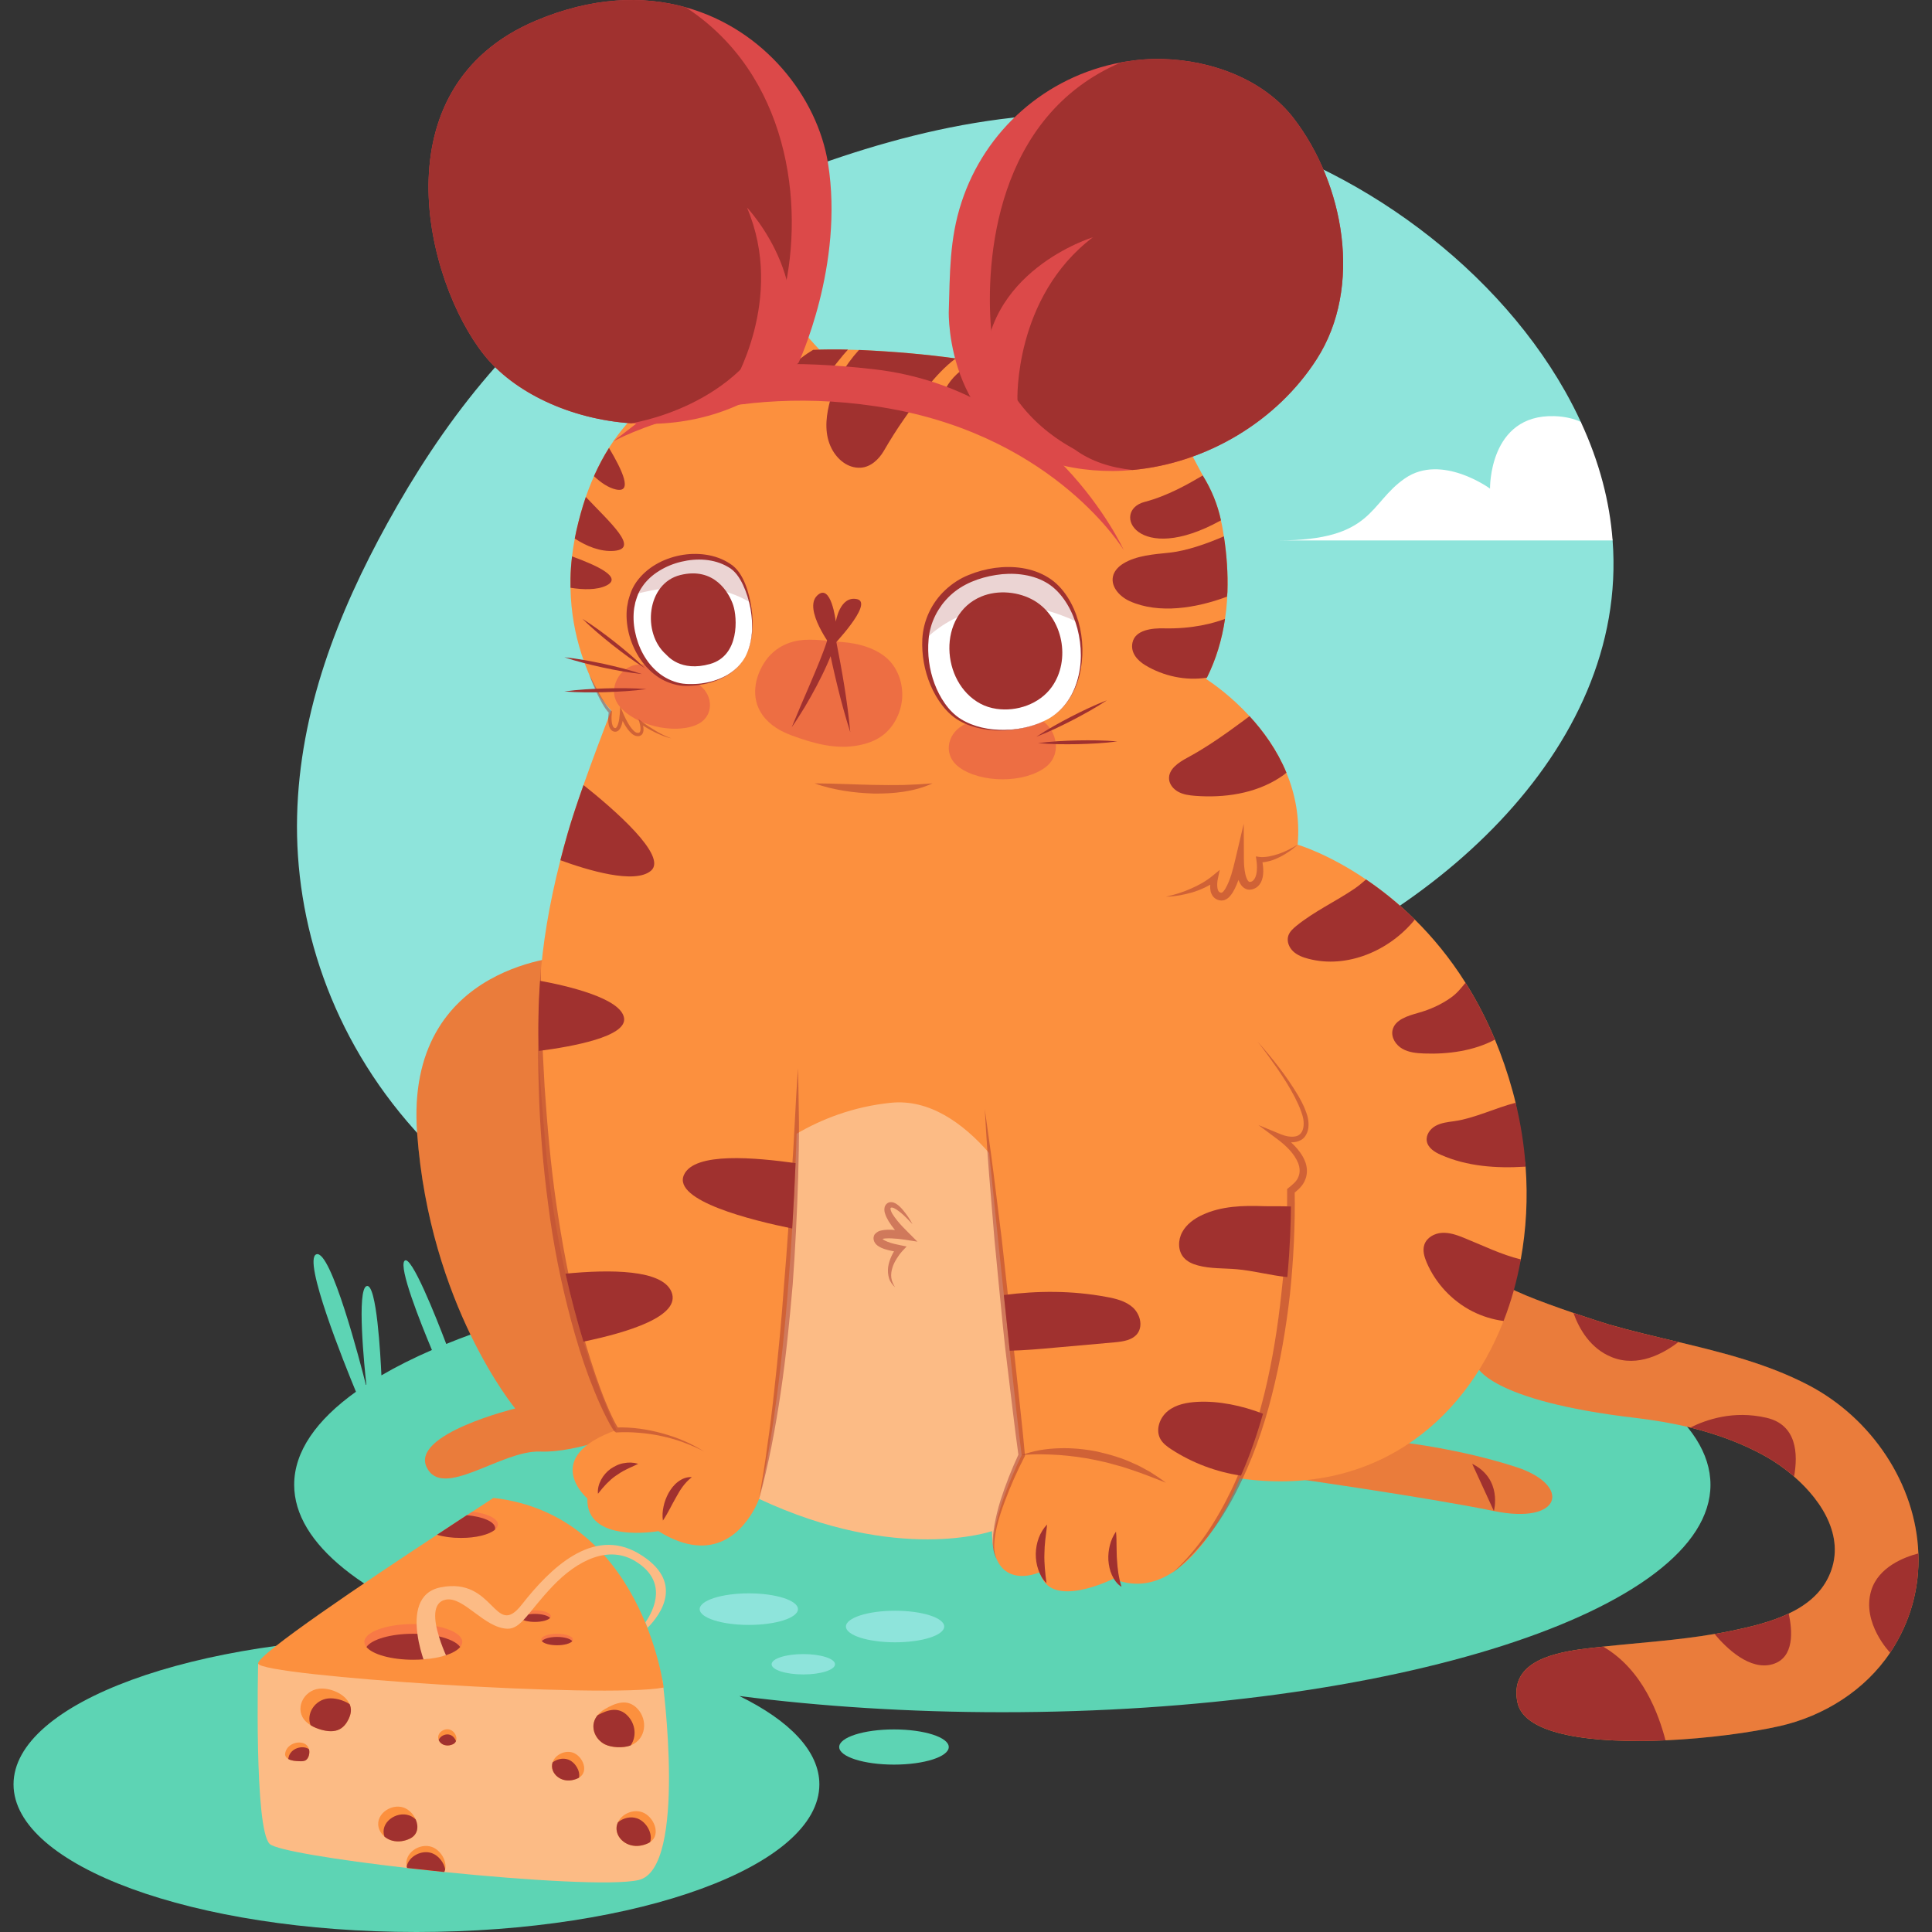 <?xml version="1.0" encoding="UTF-8"?>
<!-- Generator: Adobe Illustrator 25.4.1, SVG Export Plug-In . SVG Version: 6.00 Build 0)  -->
<svg xmlns="http://www.w3.org/2000/svg" xmlns:xlink="http://www.w3.org/1999/xlink" version="1.1" id="Capa_1" x="0px" y="0px" viewBox="0 0 512 512" style="enable-background:new 0 0 512 512;" xml:space="preserve" width="512" height="512">
<rect x="0" y="0" width="512" height="512" fill="#333333" stroke="none"/>
<g>
	<path style="fill:#8EE4DB;" d="M323.937,263.151c-15.503,5.058-32.157,8.471-46.467,15.132   c-20.232,9.396-34.624,24.714-52.388,36.721c-17.744,12.028-41.491,20.951-66.924,15.009   c-19.019-4.462-35.857-16.675-48.152-30.388c-22.411-24.981-31.93-55.369-31.272-83.311c0.658-27.942,10.753-53.766,23.932-77.657   c14.351-26.009,32.753-50.517,59.05-68.405c14.68-9.992,31.622-17.785,49.263-24.446c31.725-11.966,68.097-20.478,106.072-12.624   c38.407,7.937,77.781,35.2,97.745,70.543c1.521,2.714,2.919,5.407,4.133,8.08l8.43,31.417   C431.632,199.31,377.867,245.592,323.937,263.151z"/>
	<g>
		<path style="fill:#5DD4B4;" d="M265.624,333.207c-59.763,0-112.998,8.973-147.365,22.952c-2.642-6.938-9.367-23.96-11.064-22.021    c-1.574,1.799,4.178,16.248,7.267,23.623c-4.905,2.137-9.382,4.382-13.387,6.722c-0.226-5.095-1.258-24.459-3.896-23.668    c-2.704,0.812-0.591,21.61-0.098,26.135c-0.034,0.022-0.07,0.045-0.104,0.068c-1.354-5.372-9.274-36.078-13.153-34.607    c-3.692,1.4,7.507,29.16,10.507,36.415c-10.518,7.527-16.373,15.871-16.373,24.655c0,15.717,18.738,30.028,49.424,40.758    c-5.544-0.326-11.225-0.501-17.019-0.501c-58.972,0-106.778,17.519-106.778,39.131c0,21.611,47.806,39.13,106.778,39.13    c58.971,0,106.778-17.519,106.778-39.13c0-8.779-7.889-16.883-21.211-23.412c21.549,2.77,45.066,4.297,69.695,4.297    c103.645,0,187.667-26.986,187.667-60.274C453.291,360.193,369.269,333.207,265.624,333.207z"/>
		<ellipse style="fill:#5DD4B4;" cx="236.913" cy="462.978" rx="14.516" ry="4.662"/>
		<ellipse style="fill:#8EE4DB;" cx="212.886" cy="441.046" rx="8.402" ry="2.698"/>
		<path style="fill:#8EE4DB;" d="M211.465,426.438c0,2.31-5.829,4.182-13.02,4.182c-7.191,0-13.02-1.872-13.02-4.182    s5.829-4.182,13.02-4.182C205.635,422.256,211.465,424.128,211.465,426.438z"/>
		<path style="fill:#8EE4DB;" d="M250.224,431.045c0,2.309-5.829,4.182-13.02,4.182c-7.191,0-13.02-1.872-13.02-4.182    c0-2.31,5.829-4.182,13.02-4.182C244.395,426.864,250.224,428.736,250.224,431.045z"/>
	</g>
	<g>
		<g>
			<path style="fill:#FC903E;" d="M372.37,382.352c0,0,14.873,1.693,29.493,6.454c14.62,4.761,12.177,15.351-5.971,11.626     c-18.147-3.725-55.14-8.957-55.14-8.957L372.37,382.352z"/>
			<path style="opacity:0.2;fill:#A0312F;" d="M372.37,382.352c0,0,14.873,1.693,29.493,6.454     c14.62,4.761,12.177,15.351-5.971,11.626c-18.147-3.725-55.14-8.957-55.14-8.957L372.37,382.352z"/>
		</g>
		<g>
			<path style="fill:#FC903E;" d="M151.257,253.335c0,0-44.067,1.258-40.713,46.968c3.355,45.71,26,72.968,26,72.968     s-27.677,6.75-23.484,15.536c4.193,8.786,19.733-4.506,30.058-4.134c10.325,0.372,23.936-5.702,23.936-5.702L151.257,253.335z"/>
			<path style="opacity:0.2;fill:#A0312F;" d="M151.257,253.335c0,0-44.067,1.258-40.713,46.968c3.355,45.71,26,72.968,26,72.968     s-27.677,6.75-23.484,15.536c4.193,8.786,19.733-4.506,30.058-4.134c10.325,0.372,23.936-5.702,23.936-5.702L151.257,253.335z"/>
		</g>
		<g>
			<g>
				<path style="fill:#FC903E;" d="M508.385,411.678c0.329,8.923-1.953,17.99-7.484,26.297c-6.662,9.992-17.62,16.818-29.237,19.45      c-7.648,1.727-18.977,3.269-30.286,3.783c-18.731,0.822-37.399-1.213-39.229-10.013c-2.179-10.363,8.553-12.932,16.551-14.104      c2.056-0.267,4.091-0.514,6.148-0.72c9.849-1.069,19.697-1.665,29.525-3.351c1.419-0.226,2.817-0.493,4.235-0.781      c4.852-1.008,10.506-2.283,15.42-4.626c4.523-2.138,8.43-5.202,10.568-9.746c4.708-9.89-1.398-19.841-9.149-26.564      c-2.447-2.138-5.058-3.948-7.546-5.346c-6.189-3.475-12.974-5.921-19.944-7.648c-4.75-1.151-9.561-1.953-14.331-2.529      c-39.353-4.585-42.293-13.755-42.293-13.755l6.538-22.535c0,1.624,10.774,5.613,19.101,8.45      c4.564,1.542,8.368,2.755,9.293,3.023c6.086,1.768,12.316,3.208,18.546,4.688c11.822,2.817,23.665,5.798,34.398,11.391      C496.151,375.882,507.727,393.44,508.385,411.678z"/>
				<path style="opacity:0.2;fill:#A0312F;" d="M508.385,411.678c0.329,8.923-1.953,17.99-7.484,26.297      c-6.662,9.992-17.62,16.818-29.237,19.45c-7.648,1.727-18.977,3.269-30.286,3.783c-18.731,0.822-16.402-2.237-18.232-11.037      c-2.179-10.363-0.355-13.594,1.701-13.8c9.849-1.069,19.697-1.665,29.525-3.351c1.419-0.226,11.453,3.639,12.871,3.351      c4.852-1.008,1.87-6.415,6.785-8.759c4.523-2.138,8.43-5.202,10.568-9.746c4.708-9.89-1.398-19.841-9.149-26.564      c-2.447-2.138-5.911-11.343-8.398-12.741c-6.189-3.475-12.121,1.474-19.091-0.253c-4.75-1.151-9.561-1.953-14.331-2.529      c-39.353-4.585-42.293-13.755-42.293-13.755l6.538-22.535c0,1.624,10.774,5.613,19.101,8.45      c4.564,1.542,9.697,8.695,10.622,8.963c6.086,1.768,10.987-2.732,17.217-1.252c11.822,2.817,23.665,5.798,34.398,11.391      C496.151,375.882,507.727,393.44,508.385,411.678z"/>
			</g>
			<path style="fill:#A0312F;" d="M441.378,461.208c-18.731,0.822-37.399-1.213-39.229-10.013     c-2.179-10.363,8.553-12.932,16.551-14.104c2.056-0.267,4.091-0.514,6.148-0.72C435.478,442.559,439.631,454.546,441.378,461.208     z"/>
			<path style="fill:#A0312F;" d="M469.813,441.017c-6.106,1.83-12.357-4.297-15.441-7.998c1.419-0.226,2.817-0.493,4.235-0.781     c4.852-1.008,10.506-2.283,15.42-4.626C475.015,432.115,475.591,439.27,469.813,441.017z"/>
			<path style="fill:#A0312F;" d="M508.385,411.678c0.329,8.923-1.953,17.99-7.484,26.297c0,0-7.607-7.854-5.017-16.428     C497.776,415.214,504.807,412.603,508.385,411.678z"/>
			<path style="fill:#A0312F;" d="M475.447,391.302c-2.447-2.138-5.058-3.948-7.546-5.346c-6.189-3.475-12.974-5.921-19.944-7.648     c4.256-2.097,11.39-4.605,20.149-2.591C476.187,377.567,476.537,385.278,475.447,391.302z"/>
			<path style="fill:#A0312F;" d="M444.812,355.65c-3.866,2.981-10.712,6.826-17.682,4.009c-5.654-2.282-8.615-7.422-10.157-11.72     c4.564,1.542,8.368,2.755,9.293,3.023C432.352,352.731,438.582,354.17,444.812,355.65z"/>
		</g>
		<path style="fill:#FC903E;" d="M404.302,309.185l-2.653-16.942c-0.226-0.987-0.493-1.994-0.76-2.981    c-1.357-4.935-2.94-9.499-4.708-13.755c-2.344-5.573-4.976-10.589-7.813-15.071c-4.195-6.662-8.8-12.172-13.427-16.737    c-4.42-4.379-8.841-7.874-12.933-10.629c-10.177-6.929-18.114-9.211-18.114-9.211c0.617-7.155-0.678-13.529-2.981-19.08    c-2.488-6.024-6.148-11.041-9.787-14.989c-4.866-5.304-9.669-8.654-11.484-9.836c0.063-0.124,0.139-0.242,0.201-0.367    c2.418-4.855,3.979-10.072,4.798-15.594c0.247-1.561,0.419-3.142,0.533-4.798c0.056-0.793,0.086-1.608,0.114-2.418    c0.152-4.722-0.171-9.635-0.952-14.642c-0.21-1.433-0.449-2.854-0.781-4.246c-0.876-4.132-2.456-8.035-4.703-11.671    c0,0,0,0,0.019,0c-0.286-0.552-9.901-18.088-12.795-26.466c-2.932-8.511-4.684-19.421-9.711-19.783h-0.019    c-4.532-0.324-14.947,9.311-17.232,20.411v0.019c-2.418-0.705-4.894-1.371-7.502-1.999c-0.381-0.095-0.781-0.19-1.181-0.266    c-3.789-0.895-7.75-1.695-11.919-2.361h-0.019c-1.713-0.267-3.465-0.533-5.217-0.78c-7.654-1.048-15.918-1.79-24.79-2.209    c-1.266-0.047-2.552-0.119-3.77-0.114c-2.609-0.076-5.103-0.057-7.521,0c-0.019,0-0.019,0-0.019,0l-0.323-0.342    c-1.352-1.409-3.123-3.484-3.332-3.732c-2.685-3.161-4.303-7.33-6.645-10.738c-3.427-4.95-8.777-8.587-15.194-7.407    c-0.4,0.076-0.762,0.229-1.124,0.476c-0.895,0.686-1.656,1.885-2.247,3.485c-2.17,5.75-2.285,16.355-0.171,22.829    c0.038,0.114,0.076,0.266,0.133,0.381c-6.035,2.189-11.081,5.007-15.308,8.301c-4.246,3.275-7.673,7.026-10.454,11.063    c-3.131,4.541-5.452,9.551-7.273,14.718c-1.009,2.99-1.828,5.979-2.514,9.006c-0.874,4.15-1.474,8.423-1.542,12.605    c-0.019,0.818-0.019,1.637,0,2.475c0.247,13.27,4.741,23.305,7.769,28.617c0,0,0.868,1.556,3.031,3.879    c-2.359,6.112-5.043,13.205-7.349,19.744v0.021c-1.665,4.708-3.125,9.108-4.153,12.645c-0.72,2.508-1.378,4.934-1.974,7.278    c-3.105,12.131-4.709,22.493-5.387,31.951c-0.493,6.538-0.535,12.624-0.329,18.587c0.267,8.142,0.987,16.037,1.727,24.446    c1.131,12.912,3.084,24.529,5.346,34.583c1.521,6.744,3.146,12.789,4.749,18.011c4.565,14.927,8.8,23.398,8.8,23.398    c-20.479,7.32-7.752,18.155-7.752,18.155c-0.391,12.089,18.813,8.656,18.813,8.656c7.443,4.626,13.076,4.482,17.209,2.529    c2.2-1.028,3.968-2.57,5.345-4.174c2.879-3.31,4.133-6.888,4.133-6.888l61.743,8.533c-0.041,7.792,2.693,10.691,5.633,11.555    c3.392,1.028,7.052-0.678,7.052-0.678c0,0.021,0,0.021,0.02,0.041c2.488,10.239,19.45,1.706,19.45,1.706    c10.486,4.38,19.101-2.899,24.94-10.938c1.747-2.385,3.228-4.852,4.461-7.073c2.653-4.791,4.071-8.595,4.071-8.595    c34.645,4.997,59.174-14.104,69.926-41.697l4.564-16.325C404.466,325.839,404.918,317.573,404.302,309.185z"/>
		<path style="fill:#A0312F;" d="M300.148,111.131c-4.146-3.767-9.178-6.414-13.284-8.122c-4.315-1.786-7.587-2.568-7.756-2.62    c2.307-11.107,12.697-20.741,17.247-20.428h0.013c0.639,2.581,1.382,5.671-0.56,12.307c-0.196,0.652-0.339,1.291-0.456,1.916    C293.564,103.453,299.131,110.271,300.148,111.131z"/>
		<path style="fill:#A0312F;" d="M205.582,93.402c0,0-7.013,1.408-12.749,2.711c-1.76,0.391-3.415,0.782-4.693,1.108    c-2.125-6.453-1.994-17.065,0.17-22.814c0.599-1.603,1.356-2.815,2.255-3.467c0,0,2.307,1.16,3.924,6.805    c0.586,2.06,1.095,4.028,1.721,5.853C197.695,87.914,199.872,91.407,205.582,93.402z"/>
		<path style="opacity:0.48;fill:#DC4949;" d="M255.027,192.297c-4.125,2.434-5.111,7.958-0.797,11.075    c5.776,4.174,17.226,4.279,22.926-0.117c4.812-3.711,2.535-11.233-2.31-12.884c-4.096-1.396-8.549-1.327-12.714-0.471    C260.195,190.299,257.339,190.933,255.027,192.297z"/>
		<path style="opacity:0.48;fill:#DC4949;" d="M186.096,182.176c3.124,3.06,2.792,8.172-1.714,9.992    c-6.032,2.437-16.206,0.028-20.297-5.114c-3.455-4.341,0.207-10.512,4.864-10.917c3.936-0.343,7.869,0.692,11.374,2.361    C181.951,179.275,184.345,180.462,186.096,182.176z"/>
		<path style="fill:#A0312F;" d="M253.269,94.992c-5.606,4.185-10.077,10.898-13.61,15.943c-1.942,2.764-3.741,5.632-5.436,8.552    c-1.277,2.19-3.442,4.302-6.14,4.459c-3.389,0.195-6.218-2.19-7.691-5.071c-1.851-3.598-1.603-7.691-0.704-11.524    c1.277-5.423,4.158-10.455,7.952-14.614c0.273,0.013,0.561,0.026,0.847,0.039C237.351,93.193,245.616,93.936,253.269,94.992z"/>
		<path style="fill:#FCBB85;" d="M263.4,410.877c-0.329-1.398-0.514-3.105-0.493-5.119c0,0-24.899,8.676-61.743-8.533    c4.873-21.362,7.443-48.954,8.779-71.653c0.391-6.23,0.679-12.09,0.884-17.332c0.124-2.776,0.206-5.387,0.288-7.793    c6.435-3.763,14.845-7.175,25.022-8.204c10.095-1.007,18.977,5.284,26.009,13.323c0.966,9.52,2.405,23.665,3.886,37.626    c0.514,5.017,1.049,10.013,1.563,14.762c1.275,11.884,2.447,22.267,3.167,27.674C270.761,385.628,262.208,402.632,263.4,410.877z"/>
		<path style="fill:#A0312F;" d="M162.758,145.977c-3.637,0.3-7.274-1.199-10.442-3.246c0.065-0.339,0.131-0.678,0.209-1.03    c0.065-0.326,0.13-0.665,0.208-1.004c0.678-3.012,1.499-6.023,2.516-8.995C161.676,138.508,169.576,145.403,162.758,145.977z"/>
		<path style="fill:#A0312F;" d="M160.685,155.181c-2.477,1.212-6.101,1.121-9.491,0.587c-0.013-0.808-0.013-1.629,0-2.464    c0.039-1.825,0.157-3.703,0.378-5.632c0.013-0.078,0.013-0.143,0.026-0.222C158.456,149.953,165.052,153.043,160.685,155.181z"/>
		<path style="fill:#A0312F;" d="M163.201,129.708c-1.969-0.443-3.963-1.812-5.788-3.507c0.039-0.117,0.091-0.235,0.143-0.352    c1.108-2.438,2.373-4.836,3.833-7.144C164.974,124.715,167.764,130.738,163.201,129.708z"/>
		<path style="fill:#A0312F;" d="M270.424,98.121c-1.499,1.343-3.18,2.842-4.393,3.976c-3.833,3.598-7.965,8.721-10.715,9.073    c-5.749,0.743-7.535-4.966-3.364-10.259c1.904-2.412,4.394-4.054,6.545-5.136h0.013C262.681,96.452,266.644,97.235,270.424,98.121    z"/>
		<path style="fill:#A0312F;" d="M224.719,92.646c-3.259,3.494-6.974,9.517-10.038,10.247c-4.615,1.095-7.783-2.712-5.631-5.032    c2.086-2.255,4.419-3.95,6.427-5.149C218.423,92.594,221.5,92.568,224.719,92.646z"/>
		<path style="opacity:0.48;fill:#A0312F;" d="M156.155,178.778c0.86,1.704,1.726,3.402,2.669,5.052    c0.461,0.829,0.944,1.645,1.458,2.434c0.515,0.778,1.077,1.561,1.725,2.123l0.161,0.14l-0.023,0.229    c-0.081,0.799-0.119,1.637-0.039,2.426c0.064,0.764,0.331,1.624,0.776,1.748c0.211,0.065,0.333,0.036,0.54-0.235    c0.185-0.262,0.324-0.63,0.434-1.001c0.216-0.753,0.318-1.587,0.381-2.382l0.159-2.04l0.793,1.875    c0.342,0.809,0.745,1.624,1.189,2.39c0.447,0.763,0.94,1.514,1.535,2.089c0.291,0.29,0.628,0.522,0.932,0.573    c0.334,0.056,0.622,0.001,0.74-0.239c0.299-0.554,0.142-1.568-0.083-2.356l-0.293-1.027l0.831,0.631    c1.201,0.91,2.49,1.733,3.792,2.513c1.308,0.777,2.674,1.457,4.122,1.963c-1.504-0.317-2.938-0.919-4.328-1.58    c-1.388-0.679-2.707-1.467-4.001-2.331l0.538-0.397c0.162,0.466,0.277,0.919,0.344,1.41c0.05,0.486,0.088,1.016-0.187,1.583    c-0.145,0.274-0.422,0.537-0.732,0.63c-0.156,0.06-0.308,0.092-0.45,0.09c-0.147,0.016-0.293,0.014-0.441-0.023    c-0.603-0.101-1.043-0.435-1.407-0.766c-0.741-0.676-1.267-1.468-1.746-2.274c-0.478-0.81-0.894-1.632-1.271-2.5l0.952-0.165    c-0.055,0.888-0.181,1.737-0.43,2.608c-0.136,0.432-0.288,0.87-0.594,1.299c-0.092,0.105-0.178,0.212-0.282,0.31    c-0.13,0.088-0.248,0.191-0.403,0.249c-0.321,0.127-0.676,0.113-0.962,0.001c-0.601-0.219-0.916-0.763-1.078-1.206    c-0.165-0.462-0.223-0.914-0.263-1.361c-0.057-0.894-0.013-1.752,0.125-2.626l0.138,0.369c-0.757-0.734-1.262-1.559-1.759-2.39    c-0.484-0.836-0.929-1.687-1.35-2.547C157.555,182.333,156.799,180.578,156.155,178.778z"/>
		<g>
			<g>
				<path style="fill:#FFFFFF;" d="M277.926,190.45c-6.27,3.585-15.696,4.185-22.227,1.017c-1.395-0.678-2.673-1.551-3.794-2.646      c-4.849-4.785-7.17-12.685-6.648-19.424c0-0.157,0.013-0.313,0.026-0.47c0.652-6.792,5.045-12.632,11.237-15.409      c7.248-3.246,17.69-3.702,23.674,2.268c2.359,2.359,4.119,5.514,5.188,8.995h0.013      C288.277,174.051,286.322,185.64,277.926,190.45z"/>
				<path style="fill:#A0312F;" d="M277.926,190.45c-3.548,2.02-7.628,2.949-11.69,3.136c-2.038,0.081-4.089-0.062-6.098-0.46      c-2.008-0.39-3.989-1.036-5.798-2.059c-1.815-1.017-3.368-2.485-4.628-4.127c-1.274-1.642-2.306-3.464-3.118-5.377      c-1.613-3.832-2.368-8.025-2.17-12.231l-0.003,0.064c0.257-5.004,2.498-9.689,6.109-13.053c1.792-1.67,3.884-3.056,6.157-3.957      c2.245-0.925,4.594-1.557,6.99-1.887c4.755-0.628,9.878-0.074,14.08,2.529c2.104,1.277,3.805,3.118,5.097,5.126      c1.312,2.015,2.256,4.231,2.909,6.511l-0.38-0.281l0.013,0l0.301,0.007l0.078,0.272c0.67,2.342,1.025,4.761,1.075,7.18      c0.041,2.418-0.207,4.839-0.792,7.177c-0.589,2.335-1.555,4.577-2.901,6.568C281.808,187.576,280.02,189.272,277.926,190.45z       M277.926,190.45c2.083-1.198,3.851-2.907,5.176-4.898c1.341-1.988,2.216-4.259,2.744-6.583      c0.531-2.328,0.688-4.732,0.529-7.105c-0.154-2.373-0.609-4.723-1.359-6.964l0.38,0.279l-0.013,0l-0.284,0.006l-0.096-0.287      c-0.731-2.182-1.737-4.271-3.064-6.121c-1.32-1.858-2.952-3.462-4.909-4.531c-1.944-1.096-4.131-1.715-6.352-2.003      c-2.226-0.289-4.505-0.225-6.734,0.132c-4.46,0.697-8.825,2.364-12.081,5.395c-0.814,0.755-1.553,1.587-2.228,2.468      c-0.644,0.903-1.255,1.833-1.746,2.831c-0.486,0.997-0.918,2.028-1.203,3.104c-0.174,0.529-0.259,1.081-0.387,1.623      c-0.068,0.532-0.188,1.138-0.207,1.6l-0.003,0.065c-0.358,3.909,0.173,7.955,1.557,11.685c0.696,1.863,1.607,3.652,2.757,5.278      c1.145,1.633,2.545,3.08,4.243,4.135c3.409,2.112,7.55,2.925,11.586,2.87C270.282,193.373,274.361,192.417,277.926,190.45z"/>
			</g>
			<path style="fill:#A0312F;" d="M264.071,187.851c5.386,0.788,11.404-1.267,14.643-5.775c5.163-7.182,2.965-18.4-4.612-22.889     c-4.067-2.41-9.625-2.93-14.018-1.113c-11.739,4.857-10.812,22.76-0.254,28.413C261.131,187.184,262.572,187.632,264.071,187.851     z"/>
			<path style="opacity:0.21;fill:#A0312F;" d="M285.383,164.782c-23.713-11.237-38.353,2.777-40.126,4.615     c0-0.157,0.013-0.313,0.026-0.47c0.652-6.792,5.045-12.632,11.237-15.409c7.248-3.246,17.69-3.702,23.674,2.268     C282.554,158.147,284.314,161.301,285.383,164.782z"/>
		</g>
		<g>
			<g>
				<path style="fill:#FFFFFF;" d="M197.467,174.144c-3.011,5.488-9.894,7.574-15.76,7.365c-0.808-0.039-1.604-0.143-2.373-0.325      c-9.308-2.178-14.783-14.783-11.328-23.622c0.339-0.913,0.795-1.786,1.343-2.607c4.823-7.17,17.168-9.882,24.365-4.823      c1.734,1.238,2.855,3.207,3.65,5.136c0.547,1.317,1.004,2.789,1.343,4.341C199.801,164.471,199.71,170.063,197.467,174.144z"/>
				<path style="fill:#A0312F;" d="M197.467,174.144c-0.549,0.955-1.191,1.861-1.966,2.651c-0.785,0.774-1.641,1.485-2.588,2.057      c-1.88,1.162-3.983,1.965-6.156,2.404c-1.086,0.226-2.188,0.39-3.299,0.46c-1.107,0.079-2.235,0.098-3.358-0.062      c-2.229-0.364-4.39-1.243-6.222-2.601c-3.698-2.702-6.154-6.861-7.259-11.294c-0.528-2.231-0.729-4.566-0.444-6.886l0.325-1.725      c0.145-0.566,0.341-1.119,0.512-1.68c0.364-1.112,0.92-2.196,1.587-3.168c2.759-3.92,7.137-6.237,11.61-7.12      c2.251-0.448,4.573-0.508,6.839-0.18c2.262,0.335,4.482,1.097,6.39,2.376c0.992,0.579,1.83,1.471,2.48,2.396      c0.657,0.939,1.159,1.957,1.577,2.995c0.842,2.076,1.339,4.258,1.665,6.447c0.319,2.192,0.397,4.421,0.16,6.618      C199.09,170.023,198.537,172.208,197.467,174.144z M197.467,174.144c2.075-3.942,2.188-8.602,1.415-12.884      c-0.402-2.158-1.045-4.271-1.966-6.242c-0.921-1.95-2.152-3.817-4.016-4.797c-3.684-2.162-8.244-2.339-12.327-1.362      c-2.061,0.48-4.041,1.29-5.822,2.385c-1.782,1.087-3.365,2.497-4.51,4.179c-0.588,0.838-1.064,1.732-1.395,2.712      c-0.153,0.493-0.335,0.978-0.47,1.477l-0.306,1.523c-0.292,2.058-0.207,4.188,0.217,6.257c0.821,4.122,2.87,8.167,6.195,10.878      c1.644,1.365,3.618,2.302,5.718,2.771c1.055,0.212,2.145,0.255,3.239,0.238c1.092-0.011,2.188-0.095,3.265-0.294      c2.156-0.37,4.278-1.069,6.17-2.197c0.949-0.558,1.808-1.256,2.6-2.019C196.256,175.99,196.907,175.093,197.467,174.144z"/>
			</g>
			<path style="fill:#A0312F;" d="M176.497,173.426c0.371,0.326,3.807,4.75,11.667,2.54c7.86-2.21,7.246-12.281,6.14-15.597     c-1.105-3.316-5.035-10.193-14.001-7.983C171.339,154.596,170.111,167.816,176.497,173.426z"/>
			<path style="opacity:0.21;fill:#A0312F;" d="M198.706,159.608c-10.364-6.31-23.791-3.95-30.7-2.047     c0.339-0.913,0.795-1.786,1.343-2.607c4.823-7.17,17.168-9.882,24.365-4.823c1.734,1.238,2.855,3.207,3.65,5.136     C197.911,156.584,198.367,158.057,198.706,159.608z"/>
		</g>
		<path style="fill:#A0312F;" d="M323.573,137.895c-22.305,12.358-29.266-2.542-20.219-4.889c6.062-1.577,11.681-4.81,15.383-7    C321.044,129.708,322.661,133.671,323.573,137.895z"/>
		<path style="fill:#A0312F;" d="M325.281,156.771v0.091c-0.052,0.43-0.078,0.847-0.118,1.264    c-8.134,3.038-18.042,4.654-25.746,1.199c-2.907-1.304-5.371-4.185-4.315-7.092c0.431-1.16,1.395-2.151,2.555-2.868    c3.428-2.138,8.109-2.477,12.189-2.894c4.641-0.482,10.168-2.451,14.496-4.341C325.112,147.151,325.438,152.052,325.281,156.771z"/>
		<path style="fill:#A0312F;" d="M324.643,164.006c-0.808,5.515-2.386,10.729-4.797,15.578c-5.554,0.9-11.511-0.404-16.283-3.259    c-2.125-1.278-4.002-3.324-3.455-5.984c0.717-3.52,5.423-3.885,8.278-3.82C316.13,166.705,321.696,165.128,324.643,164.006z"/>
		<g>
			<path style="fill:#A0312F;" d="M149.549,183.243c3.62-0.496,7.249-0.69,10.88-0.81c3.632-0.09,7.265-0.105,10.908,0.185     c-3.62,0.498-7.249,0.692-10.879,0.81C156.826,183.516,153.192,183.53,149.549,183.243z"/>
			<path style="fill:#A0312F;" d="M149.554,174.18c3.511,0.36,6.959,1.014,10.391,1.741c3.425,0.756,6.835,1.586,10.18,2.713     c-3.512-0.357-6.959-1.012-10.391-1.741C156.309,176.136,152.899,175.305,149.554,174.18z"/>
			<path style="fill:#A0312F;" d="M154.348,164.001c2.995,1.867,5.804,3.971,8.567,6.132c2.744,2.186,5.441,4.43,7.95,6.913     c-2.997-1.865-5.805-3.969-8.567-6.132C159.555,168.727,156.858,166.483,154.348,164.001z"/>
		</g>
		<path style="fill:#FFFFFF;" d="M289.979,100.037c0,0-2.529-0.169-3.207-0.756c-0.691-0.586,3.207-0.678,3.207-0.678    c-1.943-0.834-3.533-3.116-2.868-3.155c0.678-0.052,2.946,1.643,2.946,1.643c-2.359-3.455-0.677-8.669,1.943-8.33    c1.121,0.144,2.333,2.633,3.35,5.423c-1.786,9.269,3.781,16.087,4.798,16.947c-4.146-3.767-9.178-6.414-13.284-8.122    C287.515,101.133,289.979,100.037,289.979,100.037z"/>
		<path style="fill:#FFFFFF;" d="M192.833,96.113c0.365-2.099,2.568-5.006,2.764-5.253c-0.169,0.065-1.968,0.834-2.803,0.365    c-0.873-0.496,2.125-1.682,2.125-1.682s-2.308,0.183-2.49-0.508c-0.195-0.678,2.151-0.496,2.151-0.496    c-1.656-1.004-4.654-5.501-2.594-6.688c1.343-0.769,3.129,0.652,4.223,1.747c1.487,4.315,3.663,7.809,9.373,9.804    C205.582,93.402,198.568,94.81,192.833,96.113z"/>
		<path style="opacity:0.48;fill:#DC4949;" d="M211.684,169.729c-3.326,0.503-6.619,2.282-8.738,5.287    c-3.071,4.356-4.036,10.048-0.881,14.467c1.958,2.743,4.887,4.38,7.874,5.468c5.723,2.084,11.555,3.75,17.678,2.552    c2.22-0.435,4.437-1.207,6.329-2.639c2.9-2.196,4.858-5.944,5.135-9.825c0.277-3.881-1.136-7.805-3.703-10.285    c-3.157-3.052-8.13-4.331-12.26-4.606C219.439,169.905,215.342,169.176,211.684,169.729z"/>
		<g>
			<path style="fill:#A0312F;" d="M296.117,196.486c-3.499,0.467-7.004,0.632-10.511,0.723c-3.507,0.061-7.016,0.047-10.532-0.272     c3.499-0.469,7.004-0.634,10.511-0.723C289.092,196.155,292.601,196.17,296.117,196.486z"/>
			<path style="fill:#A0312F;" d="M293.35,185.58c-2.937,1.958-6.012,3.648-9.122,5.272c-3.123,1.597-6.281,3.128-9.578,4.387     c2.936-1.96,6.011-3.649,9.122-5.272C286.896,188.371,290.053,186.842,293.35,185.58z"/>
		</g>
		<path style="opacity:0.48;fill:#A0312F;" d="M215.899,207.603c5.308,0.011,10.476,0.307,15.654,0.407    c2.586,0.063,5.164,0.056,7.751,0.026c2.585-0.079,5.158-0.222,7.816-0.433c-4.868,2.24-10.341,2.765-15.616,2.697    c-2.652-0.087-5.296-0.308-7.907-0.749C220.988,209.118,218.397,208.534,215.899,207.603z"/>
		<path style="fill:#A0312F;" d="M209.816,192.722c1.615-3.919,3.269-7.798,4.941-11.65c1.629-3.863,3.314-7.722,4.559-11.628    l1.352-4.242l0.862,4.354c1.602,8.092,3.038,16.218,3.799,24.48c-2.519-7.906-4.364-15.949-6.042-24.025l2.214,0.112    c-1.35,4.122-3.15,7.967-5.126,11.721c-0.979,1.88-2.03,3.719-3.11,5.54C212.133,189.176,211.055,190.996,209.816,192.722z"/>
		<path style="opacity:0.48;fill:#A0312F;" d="M260.974,293.908c1.098,7.616,2.131,15.236,3.061,22.868l1.422,11.444l1.264,11.46    l2.501,22.916c0.787,7.64,1.715,15.262,2.387,22.919l0.025,0.286l-0.109,0.212c-1.999,3.89-3.812,7.934-5.312,12.061    c-0.78,2.056-1.463,4.149-1.984,6.28c-0.511,2.127-0.902,4.316-0.717,6.507l0.001,0.017l0.016,0.082l-0.001-0.015    c0.074,0.775,0.264,1.546,0.612,2.256c-0.412-0.675-0.678-1.44-0.826-2.225l-0.001-0.016l-0.024-0.082l0.001,0.016    c-0.41-2.222-0.114-4.488,0.243-6.682c0.385-2.202,0.924-4.377,1.584-6.507c1.352-4.259,2.999-8.388,4.881-12.458l-0.083,0.496    c-1.076-7.617-1.895-15.268-2.856-22.902c-0.984-7.634-1.656-15.291-2.417-22.942l-1.105-11.478l-0.947-11.494    C261.924,309.264,261.401,301.59,260.974,293.908z"/>
		<path style="opacity:0.48;fill:#A0312F;" d="M270.77,385.625c3.137-1.202,6.527-1.723,9.897-1.821    c3.38-0.113,6.772,0.211,10.092,0.87c3.293,0.762,6.569,1.678,9.618,3.134c1.566,0.622,3.009,1.517,4.484,2.306    c1.423,0.895,2.816,1.831,4.156,2.827c-3.126-1.22-6.174-2.451-9.289-3.466c-0.782-0.244-1.559-0.496-2.328-0.766l-2.36-0.645    c-1.555-0.485-3.159-0.785-4.741-1.146c-3.181-0.676-6.41-1.082-9.662-1.332C277.382,385.386,274.095,385.291,270.77,385.625z"/>
		<path style="opacity:0.48;fill:#A0312F;" d="M333.306,276.082c3.927,4.397,7.6,9.041,10.661,14.148    c0.735,1.295,1.471,2.602,1.997,4.032c0.574,1.375,0.967,2.988,0.76,4.622c-0.08,0.799-0.397,1.639-0.932,2.354    c-0.546,0.74-1.429,1.169-2.255,1.356c-1.71,0.345-3.266,0.005-4.788-0.551l0.758-1.396c1.309,0.892,2.468,1.868,3.558,2.992    c1.077,1.12,2.057,2.399,2.705,3.931c0.665,1.506,0.826,3.419,0.129,5.055c-0.637,1.698-1.982,2.763-3.219,3.775l0.428-0.849    c0.151,9.142-0.306,18.24-1.24,27.305c-1.02,9.054-2.568,18.059-4.815,26.903c-2.218,8.841-5.299,17.513-9.478,25.637    c-4.152,8.109-9.666,15.666-16.762,21.36c3.329-3.085,6.275-6.539,8.849-10.242c2.543-3.725,4.757-7.66,6.705-11.718    c3.902-8.131,6.539-16.788,8.726-25.526c2.138-8.758,3.554-17.689,4.506-26.661c1.018-8.965,1.561-18.008,1.506-27.004    l-0.003-0.501l0.431-0.349c1.04-0.841,2.146-1.718,2.557-2.879c0.474-1.118,0.415-2.38-0.055-3.61    c-0.973-2.469-3.173-4.625-5.413-6.295l-5.137-3.828l5.895,2.432c1.202,0.496,2.657,0.821,3.854,0.591    c1.232-0.181,1.994-1.166,2.187-2.497c0.2-1.285-0.055-2.656-0.569-4.003c-0.461-1.347-1.088-2.665-1.747-3.962    c-1.347-2.587-2.927-5.07-4.583-7.498C336.848,280.791,335.12,278.405,333.306,276.082z"/>
		<path style="opacity:0.48;fill:#A0312F;" d="M211.465,283.073c0.162,4.783,0.177,9.57,0.27,14.361    c0.019,4.79-0.064,9.578-0.21,14.363c-0.286,9.574-0.768,19.137-1.457,28.695c-0.841,9.543-1.759,19.088-3.178,28.571    c-1.408,9.479-3.164,18.928-5.725,28.161c0.802-4.722,1.587-9.435,2.197-14.174c0.691-4.725,1.273-9.466,1.78-14.213    c1.051-9.49,1.984-18.994,2.644-28.523c0.405-4.759,0.772-9.519,1.088-14.289c0.306-4.768,0.515-9.541,0.899-14.307    C210.471,302.18,210.786,292.634,211.465,283.073z"/>
		<path style="opacity:0.48;fill:#A0312F;" d="M143.308,256.66c0.076,10.438,0.382,20.858,1.013,31.25    c0.712,10.385,1.597,20.757,3.098,31.045c1.503,10.283,3.4,20.51,5.964,30.571c1.284,5.03,2.802,9.994,4.458,14.906    c0.841,2.451,1.732,4.885,2.717,7.278c0.493,1.196,1.004,2.384,1.556,3.548c0.272,0.584,0.558,1.16,0.854,1.724l0.457,0.829    c0.078,0.132,0.157,0.277,0.234,0.384l0.116,0.175c0.053,0.06-0.079-0.085-0.147-0.042l-0.262-0.032    c4.163-0.135,8.208,0.473,12.142,1.55c1.962,0.539,3.891,1.193,5.749,2.007c1.879,0.768,3.641,1.785,5.372,2.817    c-3.588-1.848-7.384-3.258-11.302-4.085c-1.954-0.432-3.937-0.718-5.925-0.877c-1.977-0.162-4.001-0.24-5.93-0.097l-0.16,0.012    l-0.103-0.044c-0.179-0.077-0.444-0.321-0.484-0.395l-0.164-0.227c-0.117-0.155-0.198-0.295-0.29-0.441l-0.517-0.867    c-0.33-0.58-0.644-1.161-0.943-1.75c-0.606-1.173-1.166-2.364-1.708-3.562c-1.082-2.397-2.068-4.831-3.003-7.283    c-1.839-4.917-3.351-9.943-4.729-14.999c-2.714-10.123-4.781-20.419-6.087-30.807c-1.39-10.375-2.248-20.816-2.514-31.269    C142.438,277.534,142.622,267.076,143.308,256.66z"/>
		<path style="fill:#A0312F;" d="M175.682,402.967c-0.207-1.28-0.087-2.539,0.174-3.761c0.248-1.23,0.711-2.409,1.316-3.536    c0.64-1.1,1.41-2.177,2.491-2.974c1.039-0.806,2.375-1.363,3.672-1.221c-1.033,0.793-1.747,1.61-2.41,2.488    c-0.648,0.879-1.219,1.832-1.752,2.822C178.042,398.744,177.097,400.842,175.682,402.967z"/>
		<path style="fill:#A0312F;" d="M158.469,395.863c-0.139-1.277,0.215-2.558,0.815-3.69c0.596-1.144,1.48-2.153,2.54-2.922    c1.083-0.722,2.273-1.323,3.549-1.506c1.252-0.253,2.542-0.181,3.753,0.177c-1.141,0.594-2.206,1.003-3.195,1.522    c-1.002,0.478-1.903,1.054-2.764,1.662c-0.883,0.587-1.647,1.325-2.429,2.097C159.971,393.997,159.242,394.861,158.469,395.863z"/>
		<path style="fill:#A0312F;" d="M297.213,420.519c-1.179-0.705-1.983-1.889-2.543-3.114c-0.574-1.24-0.833-2.59-0.94-3.929    c-0.075-1.346,0.07-2.684,0.394-3.97c0.328-1.283,0.851-2.51,1.626-3.614c0.147,1.352,0.133,2.602,0.149,3.835    c0.05,1.23,0.012,2.43,0.117,3.614C296.156,415.727,296.429,417.991,297.213,420.519z"/>
		<path style="fill:#A0312F;" d="M277.335,419.564c-1.044-0.982-1.727-2.269-2.183-3.606c-0.468-1.342-0.677-2.773-0.661-4.201    c0.063-2.844,1.032-5.71,2.997-7.753c-0.109,1.43-0.35,2.71-0.467,3.999c-0.15,1.277-0.223,2.535-0.24,3.788    c-0.058,1.256,0.033,2.512,0.113,3.793C276.998,416.871,277.144,418.162,277.335,419.564z"/>
		<path style="fill:#A0312F;" d="M340.92,204.777c-0.617,0.514-1.233,0.966-1.892,1.378c-6.518,4.174-14.598,5.345-22.329,4.749    c-1.481-0.123-3.002-0.308-4.338-1.007c-1.316-0.678-2.447-1.954-2.55-3.434c-0.185-2.652,2.57-4.441,4.914-5.695    c5.243-2.837,10.034-6.251,14.824-9.787c0.493-0.37,1.028-0.781,1.583-1.192C334.772,193.736,338.432,198.753,340.92,204.777z"/>
		<path style="opacity:0.48;fill:#A0312F;" d="M309.017,237.623c2.277-0.509,4.498-1.179,6.585-2.129    c2.1-0.898,4.087-2.027,5.803-3.444l1.839-1.518l-0.511,2.415c-0.254,1.198-0.228,2.807,0.282,3.346    c0.109,0.14,0.245,0.195,0.418,0.256c0.265,0.057,0.303,0.016,0.387-0.004c0.229-0.065,0.656-0.59,0.956-1.109    c1.292-2.242,1.998-5.143,2.632-7.837l2.195-9.318l0.048,9.549c0.006,1.248,0.104,2.597,0.378,3.786    c0.239,1.225,0.844,2.268,1.222,2.102c0.761-0.006,1.415-0.836,1.669-1.999c0.269-1.146,0.225-2.509,0.049-3.74l-0.145-1.016    l0.961,0.136c0.715,0.101,1.675,0.018,2.523-0.137c0.87-0.173,1.748-0.392,2.608-0.69c1.723-0.595,3.369-1.454,4.975-2.405    c-0.702,0.613-1.418,1.225-2.198,1.751c-0.781,0.523-1.58,1.036-2.435,1.458c-0.851,0.426-1.733,0.826-2.675,1.074    c-0.961,0.245-1.864,0.449-3.006,0.393l0.815-0.879c0.326,1.434,0.51,2.836,0.307,4.378c-0.116,0.758-0.325,1.577-0.87,2.312    c-0.56,0.752-1.358,1.287-2.411,1.408c-0.505,0.077-1.17-0.065-1.613-0.372c-0.472-0.286-0.801-0.685-1.027-1.048    c-0.476-0.747-0.724-1.487-0.895-2.212c-0.351-1.462-0.466-2.847-0.498-4.317l2.243,0.231c-0.297,1.485-0.673,2.9-1.143,4.328    c-0.479,1.422-0.999,2.836-1.854,4.227c-0.486,0.664-0.918,1.434-2.075,1.908c-0.257,0.118-0.633,0.124-0.947,0.143    c-0.319,0.001-0.528-0.092-0.793-0.147c-0.508-0.175-1.022-0.499-1.351-0.945c-0.677-0.896-0.773-1.852-0.753-2.668    c0.025-0.842,0.159-1.589,0.392-2.391l1.328,0.897c-2.009,1.372-4.191,2.416-6.464,3.1    C313.687,237.137,311.361,237.597,309.017,237.623z"/>
		<path style="fill:#A0312F;" d="M374.947,243.698c-6.682,8.245-17.97,13.097-28.23,10.383c-1.439-0.37-2.899-0.925-4.009-1.953    c-1.09-1.028-1.748-2.632-1.316-4.071c0.329-1.11,1.254-1.953,2.159-2.693c4.77-3.866,10.363-6.436,15.4-9.848    c1.11-0.761,2.097-1.604,3.063-2.447C366.106,235.824,370.527,239.319,374.947,243.698z"/>
		<path style="fill:#A0312F;" d="M396.186,275.505c-5.592,2.981-12.398,3.927-18.833,3.68c-1.974-0.082-4.009-0.267-5.716-1.254    c-1.706-0.966-3.002-2.94-2.611-4.873c0.596-2.858,4.05-3.845,6.867-4.647c3.084-0.864,6.065-2.2,8.677-4.071    c1.583-1.131,2.673-2.529,3.804-3.906C391.211,264.916,393.843,269.933,396.186,275.505z"/>
		<path style="fill:#A0312F;" d="M404.308,309.183h-0.165c-7.566,0.473-15.379-0.062-22.308-3.146    c-1.665-0.719-3.434-1.85-3.721-3.639c-0.267-1.665,0.905-3.269,2.365-4.051c1.48-0.802,3.187-0.987,4.832-1.213    c5.51-0.782,10.938-3.516,16.346-4.894C403.033,297.875,403.917,303.55,404.308,309.183z"/>
		<path style="fill:#A0312F;" d="M403.033,333.753c-1.008,5.675-2.549,11.144-4.565,16.325c-2.899-0.391-5.716-1.254-8.327-2.591    c-5.346-2.735-9.684-7.382-12.048-12.892c-0.637-1.501-1.151-3.207-0.617-4.77c0.637-1.871,2.673-2.981,4.626-3.105    c1.974-0.124,3.906,0.535,5.736,1.275C393,330.073,397.831,332.499,403.033,333.753z"/>
		<g>
			<path style="fill:#DC4949;" d="M162.513,116.982c0,0,29.725-16.614,73.621-8.635s61.66,37.419,61.66,37.419     s-19.273-42.575-66.285-47.922c-44.895-5.107-51.547,5.661-51.547,5.661L162.513,116.982z"/>
			<g>
				<path style="fill:#DC4949;" d="M348.952,95.17c-10.588,16.51-29.278,27.613-48.81,29.381c-1.748,0.165-3.475,0.267-5.223,0.267      c-3.516,0.02-7.032-0.267-10.507-0.884c-34.048-5.962-32.979-41.286-32.979-41.326c0.309-10.013,0.165-19.245,3.372-28.99      c6.25-19.163,22.411-33.349,42.252-37.071c0.308-0.062,0.616-0.102,0.925-0.165c3.372-0.575,6.805-0.843,10.218-0.74      c12.891,0.349,26.729,5.387,34.685,15.77C356.148,48.704,361.248,76.008,348.952,95.17z"/>
				<path style="fill:#A0312F;" d="M348.952,95.17c-10.588,16.51-29.278,27.613-48.81,29.381c-5.736-0.596-10.98-2.261-15.318-5.428      c-1.049-0.761-20.416-9.725-22.205-32.239c-1.419-17.743,1.11-56.088,34.439-70.337c0.308-0.062,0.616-0.102,0.925-0.165      c3.372-0.575,6.805-0.843,10.218-0.74c12.891,0.349,26.729,5.387,34.685,15.77C356.148,48.704,361.248,76.008,348.952,95.17z"/>
				<path style="fill:#DC4949;" d="M269.633,106.061c0,0-1.014-27.206,19.994-43.179c0,0-29.802,9.058-28.647,37.057      C262.134,127.937,269.633,106.061,269.633,106.061z"/>
			</g>
			<g>
				<path style="fill:#DC4949;" d="M211.639,96.101c-12.392,12.708-28.924,17.156-44.384,16.077      c-16.121-1.092-31.096-8.179-39.009-18.177c-15.543-19.57-28.2-70.825,13.764-88.527c14.837-6.258,28.323-6.732,39.731-3.533      c20.877,5.8,34.876,23.868,37.687,41.308C223.768,70.241,211.639,96.101,211.639,96.101z"/>
				<path style="fill:#A0312F;" d="M207.662,77.988c-6.608,27.883-37.202,33.67-40.408,34.19      c-16.121-1.092-31.096-8.179-39.009-18.177c-15.543-19.57-28.2-70.825,13.764-88.527c14.837-6.258,28.323-6.732,39.731-3.533      C208.842,19.636,213.37,53.79,207.662,77.988z"/>
				<path style="fill:#DC4949;" d="M193.952,102.391c0,0,14.344-23.14,3.992-47.416c0,0,21.415,22.618,6.558,46.377      C193.692,113.667,193.952,102.391,193.952,102.391z"/>
			</g>
		</g>
		<path style="fill:#A0312F;" d="M220.409,171.482c0,0-7.597-10.023-3.869-13.641c3.729-3.618,4.958,6.898,4.958,6.898    s1.057-6.952,5.632-5.957C231.705,159.778,220.409,171.482,220.409,171.482z"/>
		<path style="fill:#A0312F;" d="M342.106,319.732c-0.02,4.01-0.206,10.651-0.946,18.71c-4.421-0.432-8.944-1.686-13.364-2.077    c-3.454-0.309-6.991-0.103-10.322-1.008c-1.419-0.37-2.817-0.987-3.783-2.097c-1.563-1.809-1.542-4.626-0.391-6.724    c1.131-2.118,3.187-3.577,5.346-4.585c5.037-2.344,10.773-2.508,16.304-2.303C336.863,319.712,339.454,319.608,342.106,319.732z"/>
		<path style="fill:#A0312F;" d="M301.458,353.369c-1.337,1.809-3.844,2.159-6.086,2.364c-5.223,0.452-10.465,0.925-15.709,1.398    c-4.009,0.37-8.039,0.72-12.069,0.823c-0.514-4.75-1.049-9.746-1.563-14.762c9.046-1.172,18.073-1.193,27.14,0.493    c2.508,0.452,5.12,1.09,7.032,2.796C302.095,348.208,302.959,351.292,301.458,353.369z"/>
		<path style="fill:#A0312F;" d="M334.704,374.649c-1.583,5.572-3.495,11.124-5.839,16.407c-6.518-0.966-12.83-3.331-18.361-6.908    c-1.151-0.74-2.303-1.583-2.981-2.776c-1.357-2.447-0.206-5.695,1.974-7.443c2.18-1.748,5.079-2.282,7.875-2.426    C322.964,371.215,329.112,372.49,334.704,374.649z"/>
		<path style="fill:#A0312F;" d="M154.615,355.548c-1.604-5.222-3.228-11.267-4.75-18.011c11.822-1.151,25.659-1.131,28.086,4.831    C180.583,348.784,166.417,353.101,154.615,355.548z"/>
		<path style="fill:#A0312F;" d="M210.827,308.239c-0.205,5.242-0.493,11.102-0.884,17.332    c-10.671-2.159-31.704-7.381-28.702-14.187C183.975,305.175,200.341,306.799,210.827,308.239z"/>
		<path style="fill:#A0312F;" d="M172.523,230.746c-4.277,3.659-16.777-0.124-24.014-2.776c0.596-2.344,1.254-4.77,1.974-7.278    c1.028-3.536,2.488-7.936,4.153-12.645C162.675,214.442,177.026,226.881,172.523,230.746z"/>
		<path style="fill:#A0312F;" d="M165.389,269.831c0.678,4.914-13.694,7.525-22.596,8.677c-0.206-5.963-0.165-12.049,0.329-18.587    C150.503,261.278,164.669,264.589,165.389,269.831z"/>
		<path style="opacity:0.48;fill:#A0312F;" d="M241.819,324.407c-1.049-1.098-2.082-2.204-3.23-3.131    c-0.574-0.447-1.171-0.887-1.749-1.145c-0.668-0.266-0.822-0.066-0.848,0.108c-0.044,0.26,0.176,0.931,0.529,1.489    c0.362,0.578,0.779,1.15,1.23,1.714c0.895,1.124,1.953,2.187,2.967,3.202l2.405,2.405l-3.371-0.522    c-1.148-0.178-2.356-0.303-3.511-0.344c-0.571-0.005-1.154-0.035-1.672,0.025c-0.487,0.008-1.061,0.268-0.921,0.18    c0.136-0.419-0.074-0.242,0.292,0.009c0.306,0.255,0.797,0.509,1.314,0.704c1.038,0.398,2.222,0.673,3.348,0.897l1.671,0.332    l-1.099,1.165c-0.565,0.6-1.109,1.358-1.568,2.103c-0.463,0.754-0.874,1.551-1.114,2.394c-0.266,0.835-0.387,1.716-0.29,2.605    c0.115,0.888,0.502,1.727,1,2.539c-0.688-0.64-1.311-1.435-1.604-2.401c-0.295-0.954-0.352-1.986-0.227-2.989    c0.145-1.002,0.481-1.952,0.884-2.863c0.427-0.913,0.913-1.74,1.555-2.583l0.572,1.497c-1.303-0.109-2.533-0.341-3.818-0.737    c-0.639-0.208-1.287-0.454-1.963-0.935c-0.33-0.237-0.688-0.591-0.938-1.128c-0.111-0.268-0.177-0.593-0.174-0.928    c0.052-0.38,0.152-0.801,0.395-1.043c0.98-1.014,1.747-0.912,2.442-1.069c0.703-0.084,1.351-0.08,2.005-0.058    c1.297,0.072,2.531,0.225,3.804,0.447l-0.966,1.882c-1.114-1.123-2.082-2.307-3.01-3.587c-0.464-0.636-0.879-1.326-1.243-2.071    c-0.31-0.759-0.76-1.588-0.438-2.828c0.244-0.591,0.811-1.127,1.468-1.15c0.65-0.071,1.094,0.185,1.486,0.389    c0.755,0.458,1.294,1.037,1.806,1.629C240.239,321.804,241.105,323.058,241.819,324.407z"/>
		<path style="fill:#A0312F;" d="M395.892,400.432c0,0,2.371-8.454-5.749-12.509"/>
	</g>
	<g>
		<path style="fill:#FCBB85;" d="M169.26,498.221c-6.415,1.521-29.422,0.123-51.525-2.118c-3.33-0.35-6.62-0.699-9.849-1.069    c-18.627-2.138-34.582-4.708-36.392-6.353c-4.194-3.824-3.084-47.824-3.084-47.824l107.162,4.441    C175.572,445.298,182.254,495.178,169.26,498.221z"/>
		<path style="fill:#FC903E;" d="M175.88,447.21c-15.441,3.022-106.873-3.022-107.47-6.353c-0.411-2.282,28.826-21.917,47.413-34.13    c3.619-2.406,6.826-4.503,9.335-6.106c3.475-2.283,5.613-3.66,5.613-3.66C170.144,401.484,175.88,447.21,175.88,447.21z"/>
		<path style="opacity:0.38;fill:#F25555;" d="M122.505,435.12c0,0.473-0.185,0.925-0.555,1.357c0,0-6.722,1.577-12.603,1.577    c-5.859,0-12.235-1.577-12.235-1.577c-0.37-0.432-0.555-0.884-0.555-1.357c0-2.611,5.818-4.729,12.973-4.729    C116.707,430.392,122.505,432.51,122.505,435.12z"/>
		<path style="fill:#A0312F;" d="M121.95,436.478c-0.699,0.843-2.015,1.604-3.763,2.18l-5.962,1.089    c-0.863,0.062-1.768,0.103-2.694,0.103c-5.859,0-10.815-1.419-12.419-3.372c1.378-2.035,6.436-3.516,12.419-3.516    c0.37,0,0.741,0,1.09,0.021c2.077,0.062,4.03,0.308,5.695,0.678C119.093,434.298,121.149,435.285,121.95,436.478z"/>
		<path style="opacity:0.38;fill:#F25555;" d="M145.965,428.295c0,0.165-0.061,0.308-0.185,0.473    c-0.534,0.596-2.138,1.049-4.03,1.049c-1.851,0-3.434-0.432-3.989-1.049c0,0,0,0-0.02,0c-0.124-0.165-0.185-0.308-0.185-0.473    c0-0.863,1.891-1.542,4.194-1.542C144.073,426.752,145.965,427.431,145.965,428.295z"/>
		<path style="opacity:0.38;fill:#F25555;" d="M151.825,434.483c0,0.144-0.062,0.288-0.165,0.432c-0.514,0.637-2.118,1.09-4.03,1.09    c-1.912,0-3.516-0.452-4.03-1.09c-0.103-0.144-0.165-0.288-0.165-0.432c0-0.843,1.871-1.521,4.194-1.521    C149.953,432.962,151.825,433.641,151.825,434.483z"/>
		<path style="fill:#A0312F;" d="M151.66,434.915c-0.514,0.637-2.118,1.09-4.03,1.09c-1.912,0-3.516-0.452-4.03-1.09    c0.493-0.638,2.097-1.11,4.03-1.11C149.563,433.805,151.167,434.277,151.66,434.915z"/>
		<path style="fill:#A0312F;" d="M145.78,428.768c-0.534,0.596-2.138,1.049-4.03,1.049c-1.851,0-3.434-0.432-3.989-1.049    c0.555-0.638,2.139-1.069,3.989-1.069C143.642,427.698,145.245,428.151,145.78,428.768z"/>
		<path style="opacity:0.38;fill:#F25555;" d="M131.963,403.992c0,0.493-0.288,0.966-0.781,1.378c-0.021,0-0.021,0-0.021,0.02    c-1.521,1.296-4.975,2.18-9.005,2.18c-2.406,0-4.626-0.308-6.333-0.843c2.961-1.953,5.633-3.722,7.875-5.181    c0.514-0.329,1.007-0.637,1.46-0.925C129.105,401.072,131.963,402.409,131.963,403.992z"/>
		<path style="fill:#FCBB85;" d="M171.624,431.379c-0.185-0.514-0.391-1.008-0.575-1.439c2.385-3.475,5.839-10.794-2.406-16.037    c-7.217-4.606-15.584-0.514-22.247,6.517c-6.271,6.58-8.306,11.329-11.925,11.206c-6.148-0.185-11.576-8.595-16.305-7.71    c-3.762,0.699-3.125,5.633-1.85,9.745c0.617,2.077,1.418,3.968,1.871,4.997c-1.665,0.534-3.701,0.925-5.962,1.089    c-0.411-1.233-1.234-3.844-1.604-6.764c-0.679-5.078-0.062-11.082,6.127-12.316c14.392-2.879,14.228,13.899,21.547,4.544    c7.34-9.355,18.71-20.766,30.964-13.508C181.576,419.022,175.14,427.822,171.624,431.379z"/>
		<path style="fill:#A0312F;" d="M131.223,404.999c0,0.124-0.02,0.247-0.041,0.37c-0.021,0-0.021,0-0.021,0.02    c-1.521,1.296-4.975,2.18-9.005,2.18c-2.406,0-4.626-0.308-6.333-0.843c2.961-1.953,5.633-3.722,7.875-5.181    C128.015,401.915,131.223,403.314,131.223,404.999z"/>
		<path style="fill:#FC903E;" d="M92.98,453.564c-0.061,0.719-0.308,1.398-0.617,2.056c-0.514,1.049-1.234,2.015-2.262,2.591    c-1.48,0.843-3.331,0.637-4.975,0.185c-0.987-0.288-1.974-0.658-2.817-1.213c-0.391-0.226-0.76-0.514-1.09-0.823    c-0.041-0.02-0.062-0.061-0.103-0.082c-3.269-3.145-0.781-8.285,3.455-8.758c2.755-0.309,6.765,1.254,8.018,3.968    c0.021,0.041,0.041,0.082,0.062,0.123C92.919,452.206,93.042,452.864,92.98,453.564z"/>
		<path style="fill:#A0312F;" d="M92.98,453.564c-0.061,0.719-0.308,1.398-0.617,2.056c-0.514,1.049-1.234,2.015-2.262,2.591    c-1.48,0.843-3.331,0.637-4.975,0.185c-0.987-0.288-1.974-0.658-2.817-1.213c-1.213-3.022,1.09-6.662,4.626-7.073    c1.748-0.185,3.989,0.371,5.716,1.501C92.919,452.206,93.042,452.864,92.98,453.564z"/>
		<path style="fill:#FC903E;" d="M81.857,465.221c-0.144,0.514-0.432,1.028-0.884,1.295c-0.473,0.247-1.049,0.247-1.583,0.226    c-1.008-0.041-2.056-0.082-2.941-0.555c-0.02,0-0.02-0.021-0.041-0.021c-0.35-0.226-0.679-0.535-0.802-0.925    c-0.083-0.246-0.041-0.514,0-0.782c0.679-3.063,5.592-3.68,6.271-0.904C82.022,464.008,82.022,464.563,81.857,465.221z"/>
		<path style="fill:#A0312F;" d="M81.857,465.221c-0.144,0.514-0.432,1.028-0.884,1.295c-0.473,0.247-1.049,0.247-1.583,0.226    c-1.008-0.041-2.056-0.082-2.941-0.555c-0.02,0-0.02-0.021-0.041-0.021c0-0.165,0.02-0.288,0.062-0.432    c0.534-2.467,3.762-3.351,5.407-2.179C82.022,464.008,82.022,464.563,81.857,465.221z"/>
		<path style="fill:#FC903E;" d="M167.286,462.487c-0.062,0.02-0.103,0.041-0.165,0.062c-1.131,0.432-2.364,0.534-3.577,0.473    c-1.11-0.062-2.261-0.267-3.269-0.76c-1.357-0.699-2.426-1.954-2.837-3.413c-0.452-1.644-0.041-3.125,0.925-4.297    c0.473-0.617,1.131-1.151,1.851-1.583c2.919-1.707,6.106-2.941,8.738-0.124C171.706,455.804,171.254,460.78,167.286,462.487z"/>
		<path style="fill:#A0312F;" d="M167.122,462.548c-1.131,0.432-2.364,0.534-3.577,0.473c-1.11-0.062-2.261-0.267-3.269-0.76    c-1.357-0.699-2.426-1.954-2.837-3.413c-0.452-1.644-0.041-3.125,0.925-4.297c2.735-1.501,5.654-2.364,8.06,0.246    C168.458,456.997,168.746,460.287,167.122,462.548z"/>
		<path style="fill:#FC903E;" d="M153.449,471.101c-0.082,0.041-0.165,0.104-0.267,0.144c-1.151,0.555-2.508,0.761-3.742,0.452    c-1.233-0.308-2.364-1.172-2.878-2.344c-0.349-0.801-0.349-1.604-0.123-2.302c0.658-2.015,3.29-3.331,5.428-2.57    C154.477,465.427,156.142,469.498,153.449,471.101z"/>
		<path style="fill:#A0312F;" d="M153.449,471.101c-0.082,0.041-0.165,0.104-0.267,0.144c-1.151,0.555-2.508,0.761-3.742,0.452    c-1.233-0.308-2.364-1.172-2.878-2.344c-0.349-0.801-0.349-1.604-0.123-2.302c1.131-0.864,2.714-1.254,4.112-0.761    C152.421,466.969,153.819,469.271,153.449,471.101z"/>
		<path style="fill:#FC903E;" d="M120.84,461.397c-0.123,0.349-0.391,0.637-0.802,0.843c-0.658,0.308-1.418,0.432-2.118,0.247    c-0.72-0.164-1.357-0.658-1.645-1.336c0-0.02-0.02-0.02-0.02-0.041c-0.699-1.748,1.418-3.31,3.043-2.714    C120.449,458.806,121.292,460.328,120.84,461.397z"/>
		<path style="fill:#A0312F;" d="M120.84,461.397c-0.123,0.349-0.391,0.637-0.802,0.843c-0.658,0.308-1.418,0.432-2.118,0.247    c-0.72-0.164-1.357-0.658-1.645-1.336c0-0.02-0.02-0.02-0.02-0.041c0.432-1.09,1.871-1.768,3.043-1.357    C120.018,460.019,120.593,460.677,120.84,461.397z"/>
		<path style="fill:#FC903E;" d="M108.606,487.262c-1.398,0.679-3.043,0.925-4.544,0.555c-0.802-0.185-1.542-0.576-2.179-1.09    c-0.555-0.493-1.028-1.09-1.316-1.768c-1.645-3.824,2.94-7.176,6.435-5.922c1.398,0.493,2.57,1.748,3.166,3.146    C110.991,484.075,110.745,486.234,108.606,487.262z"/>
		<path style="fill:#A0312F;" d="M108.606,487.262c-1.398,0.679-3.043,0.925-4.544,0.555c-0.802-0.185-1.542-0.576-2.179-1.09    c-1.316-3.7,3.125-6.847,6.559-5.633c0.637,0.226,1.234,0.596,1.727,1.09C110.991,484.075,110.745,486.234,108.606,487.262z"/>
		<path style="fill:#FC903E;" d="M117.982,495.363c-0.062,0.267-0.144,0.514-0.247,0.74c-3.33-0.35-6.62-0.699-9.849-1.069    c-0.041-0.144-0.082-0.288-0.102-0.432c-0.782-3.495,3.413-6.312,6.682-5.14C116.748,490.284,118.455,493.122,117.982,495.363z"/>
		<path style="fill:#A0312F;" d="M117.982,495.363c-0.062,0.267-0.144,0.514-0.247,0.74c-3.33-0.35-6.62-0.699-9.849-1.069    c-0.041-0.144-0.082-0.288-0.102-0.432c0.555-2.652,3.948-4.461,6.682-3.495C116.214,491.744,117.633,493.554,117.982,495.363z"/>
		<path style="fill:#FC903E;" d="M172.282,488.187c-0.164,0.103-0.329,0.206-0.514,0.288c-1.398,0.658-3.022,0.925-4.544,0.534    c-1.501-0.37-2.879-1.419-3.495-2.838c-0.493-1.172-0.432-2.282,0.041-3.249c1.007-2.2,3.968-3.536,6.415-2.672    C173.29,481.361,175.305,486.172,172.282,488.187z"/>
		<path style="fill:#A0312F;" d="M172.282,488.187c-0.164,0.103-0.329,0.206-0.514,0.288c-1.398,0.658-3.022,0.925-4.544,0.534    c-1.501-0.37-2.879-1.419-3.495-2.838c-0.493-1.172-0.432-2.282,0.041-3.249c1.377-1.151,3.372-1.644,5.099-1.028    C171.295,482.759,173.064,485.905,172.282,488.187z"/>
	</g>
	<path style="fill:#FFFFFF;" d="M427.356,143.221h-88.554c25.289,0,23.87-9.828,33.555-16.469   c9.705-6.662,22.514,2.735,22.514,2.735s-0.35-19.718,17.044-19.204c2.755,0.082,5.058,0.637,7.012,1.521   C423.902,122.517,426.595,133.044,427.356,143.221z"/>
</g>















</svg>
